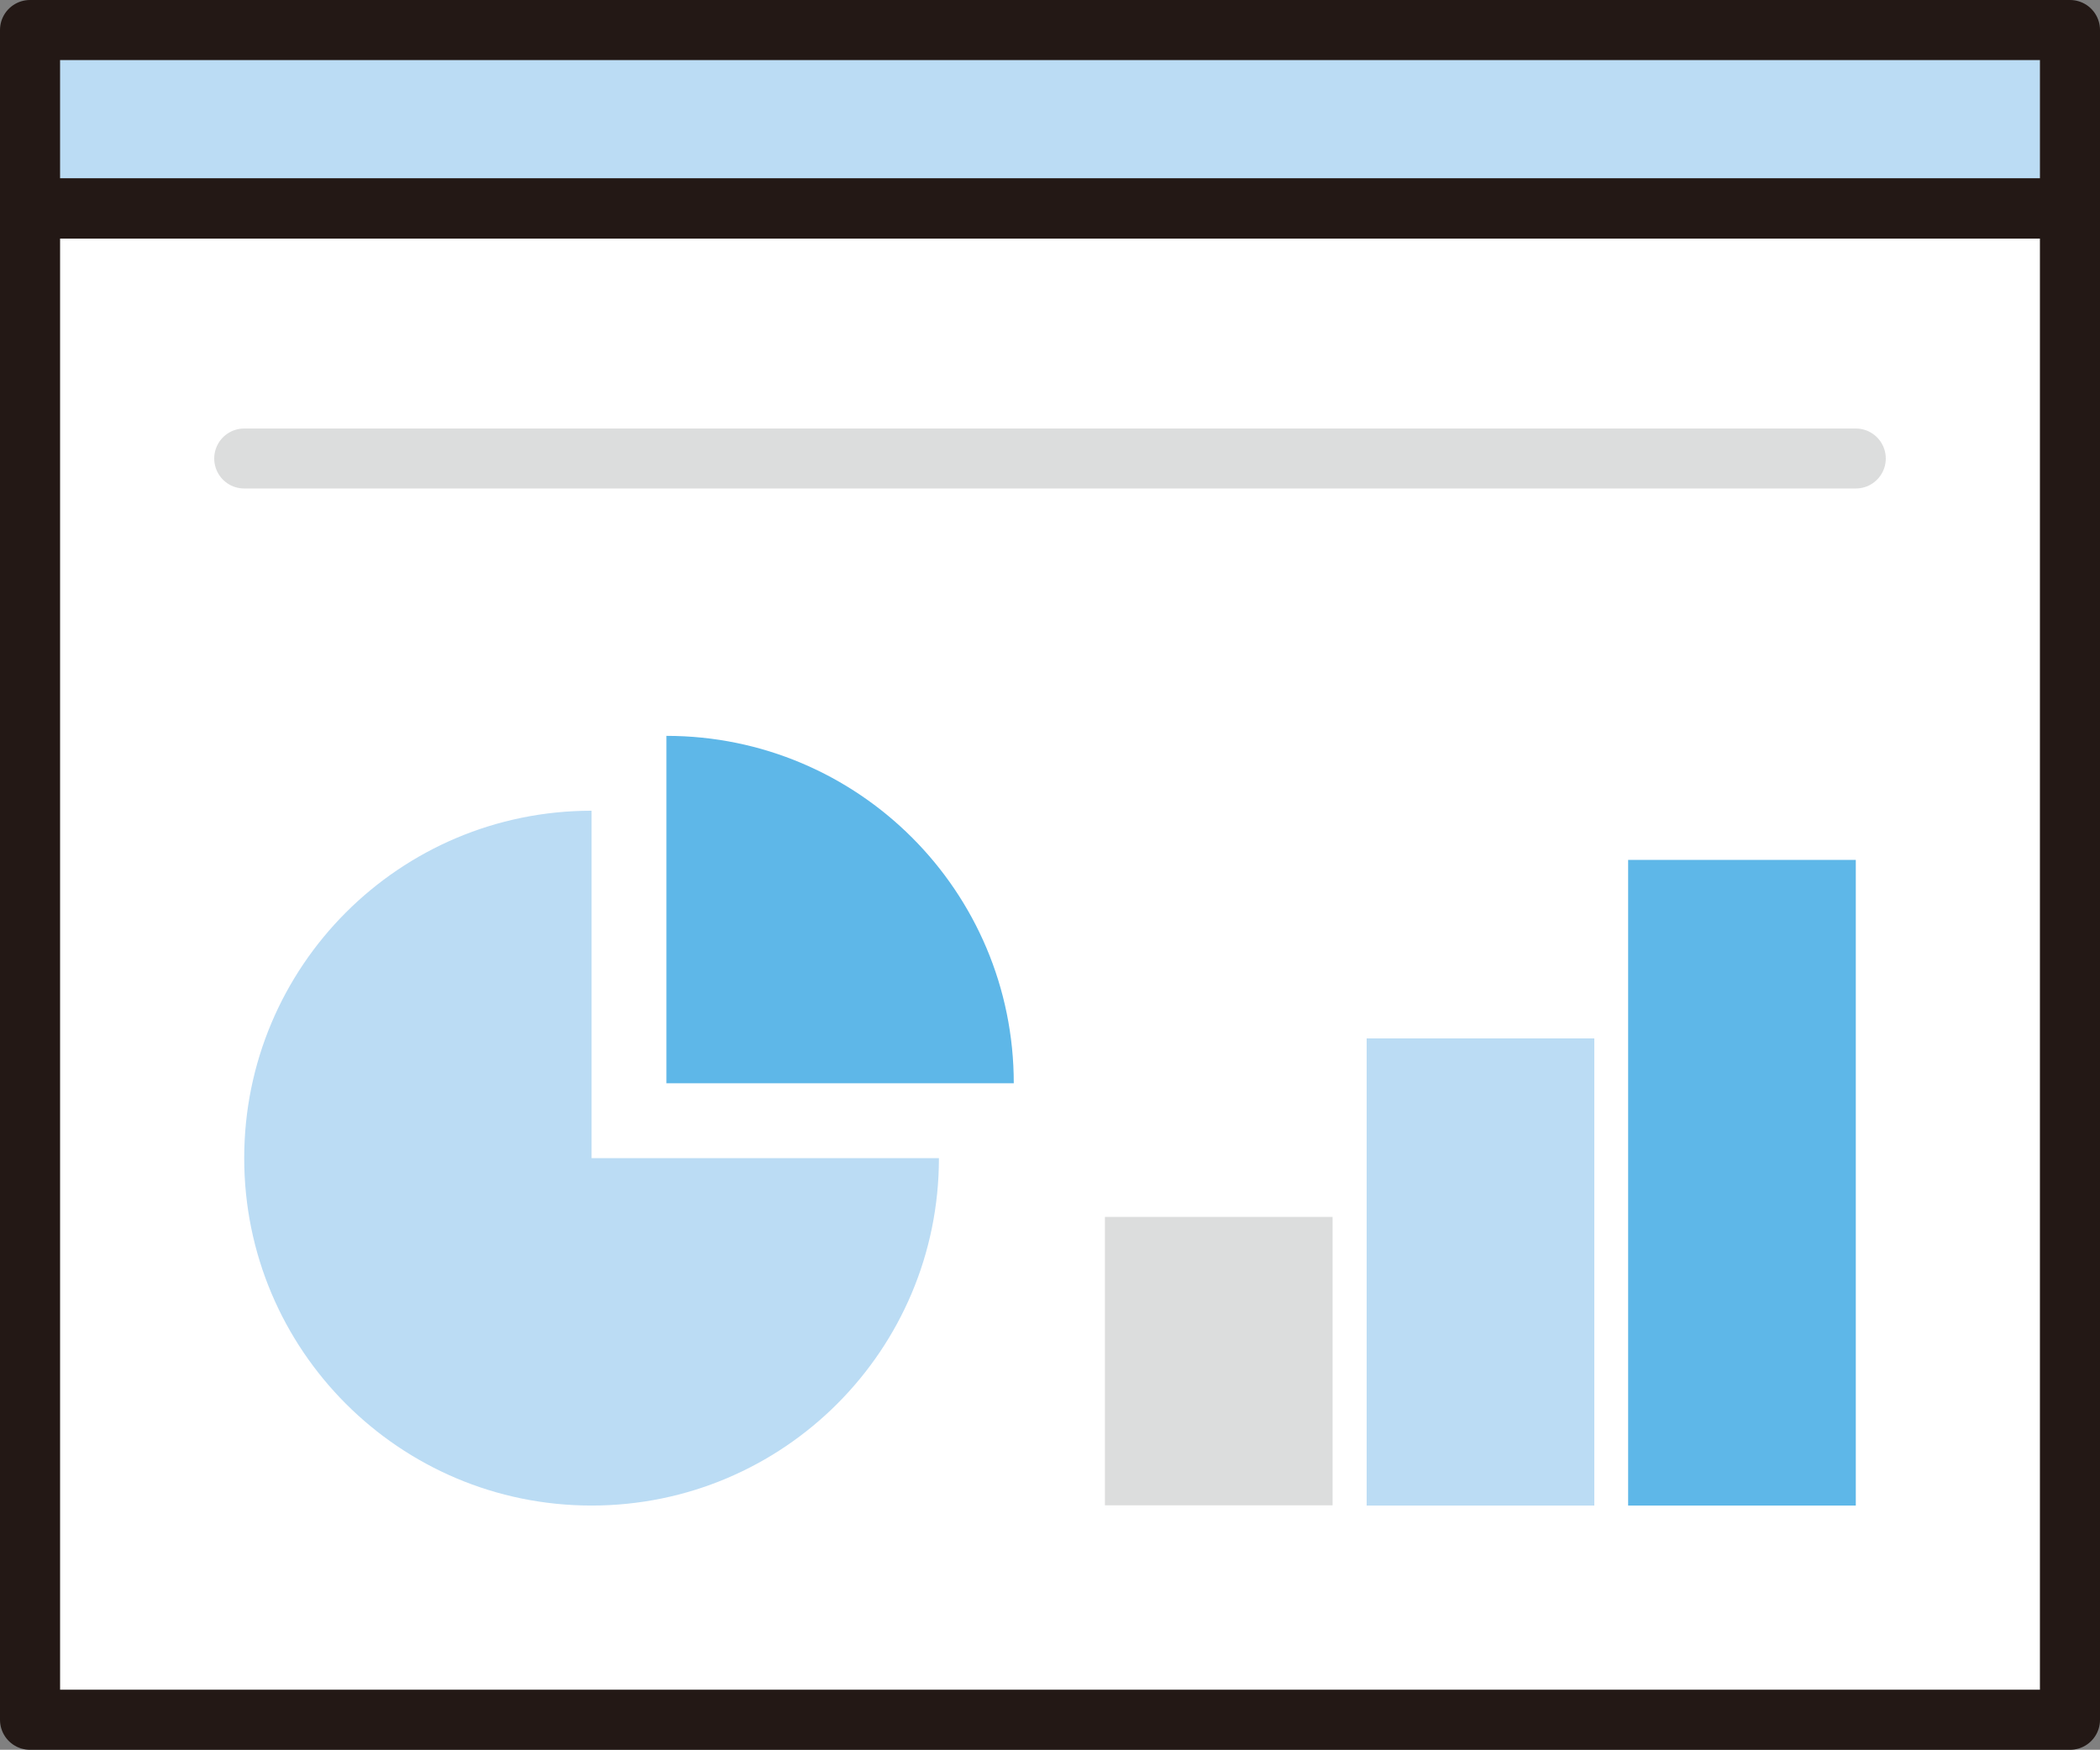 <?xml version="1.0" encoding="UTF-8"?>
<svg id="_レイヤー_2" data-name="レイヤー 2" xmlns="http://www.w3.org/2000/svg" viewBox="0 0 87.54 72.93">
  <rect x="0" y="0" width="87.54" height="72.93" fill="#808080" stroke="none"/>
  <defs>
    <style>
      .cls-1 {
        fill: #bbdcf4;
      }

      .cls-2 {
        fill: #fff;
      }

      .cls-3 {
        fill: #dcdddd;
      }

      .cls-4 {
        stroke: #dcdddd;
      }

      .cls-4, .cls-5 {
        fill: none;
        stroke-linecap: round;
        stroke-linejoin: round;
        stroke-width: 2.5px;
      }

      .cls-5 {
        stroke: #231815;
      }

      .cls-6 {
        fill: #5eb7e8;
      }
    </style>
  </defs>
  <g id="_レイヤー_1-2" data-name="レイヤー 1">
    <g>
      <rect class="cls-1" x="2.5" y="2.5" width="82.54" height="4.94"/>
      <rect class="cls-2" x="2.5" y="9.94" width="82.54" height="60.49"/>
      <g>
        <rect class="cls-5" x="1.25" y="8.69" width="85.04" height="62.99"/>
        <rect class="cls-5" x="1.25" y="1.25" width="85.04" height="7.44"/>
        <line class="cls-4" x1="10.18" y1="19.11" x2="77.36" y2="19.11"/>
        <g>
          <rect class="cls-1" x="56.97" y="43.28" width="9.49" height="19.47"/>
          <rect class="cls-6" x="67.87" y="35.84" width="9.49" height="26.91"/>
          <rect class="cls-3" x="46.06" y="50.72" width="9.49" height="12.02"/>
        </g>
        <path class="cls-1" d="M24.66,33.79c-8,0-14.48,6.48-14.48,14.48s6.48,14.48,14.48,14.48,14.48-6.48,14.48-14.48h-14.48v-14.48Z"/>
        <path class="cls-6" d="M27.78,30.67v14.48h14.48c0-8-6.48-14.48-14.48-14.48Z"/>
      </g>
    </g>
  </g>
</svg>